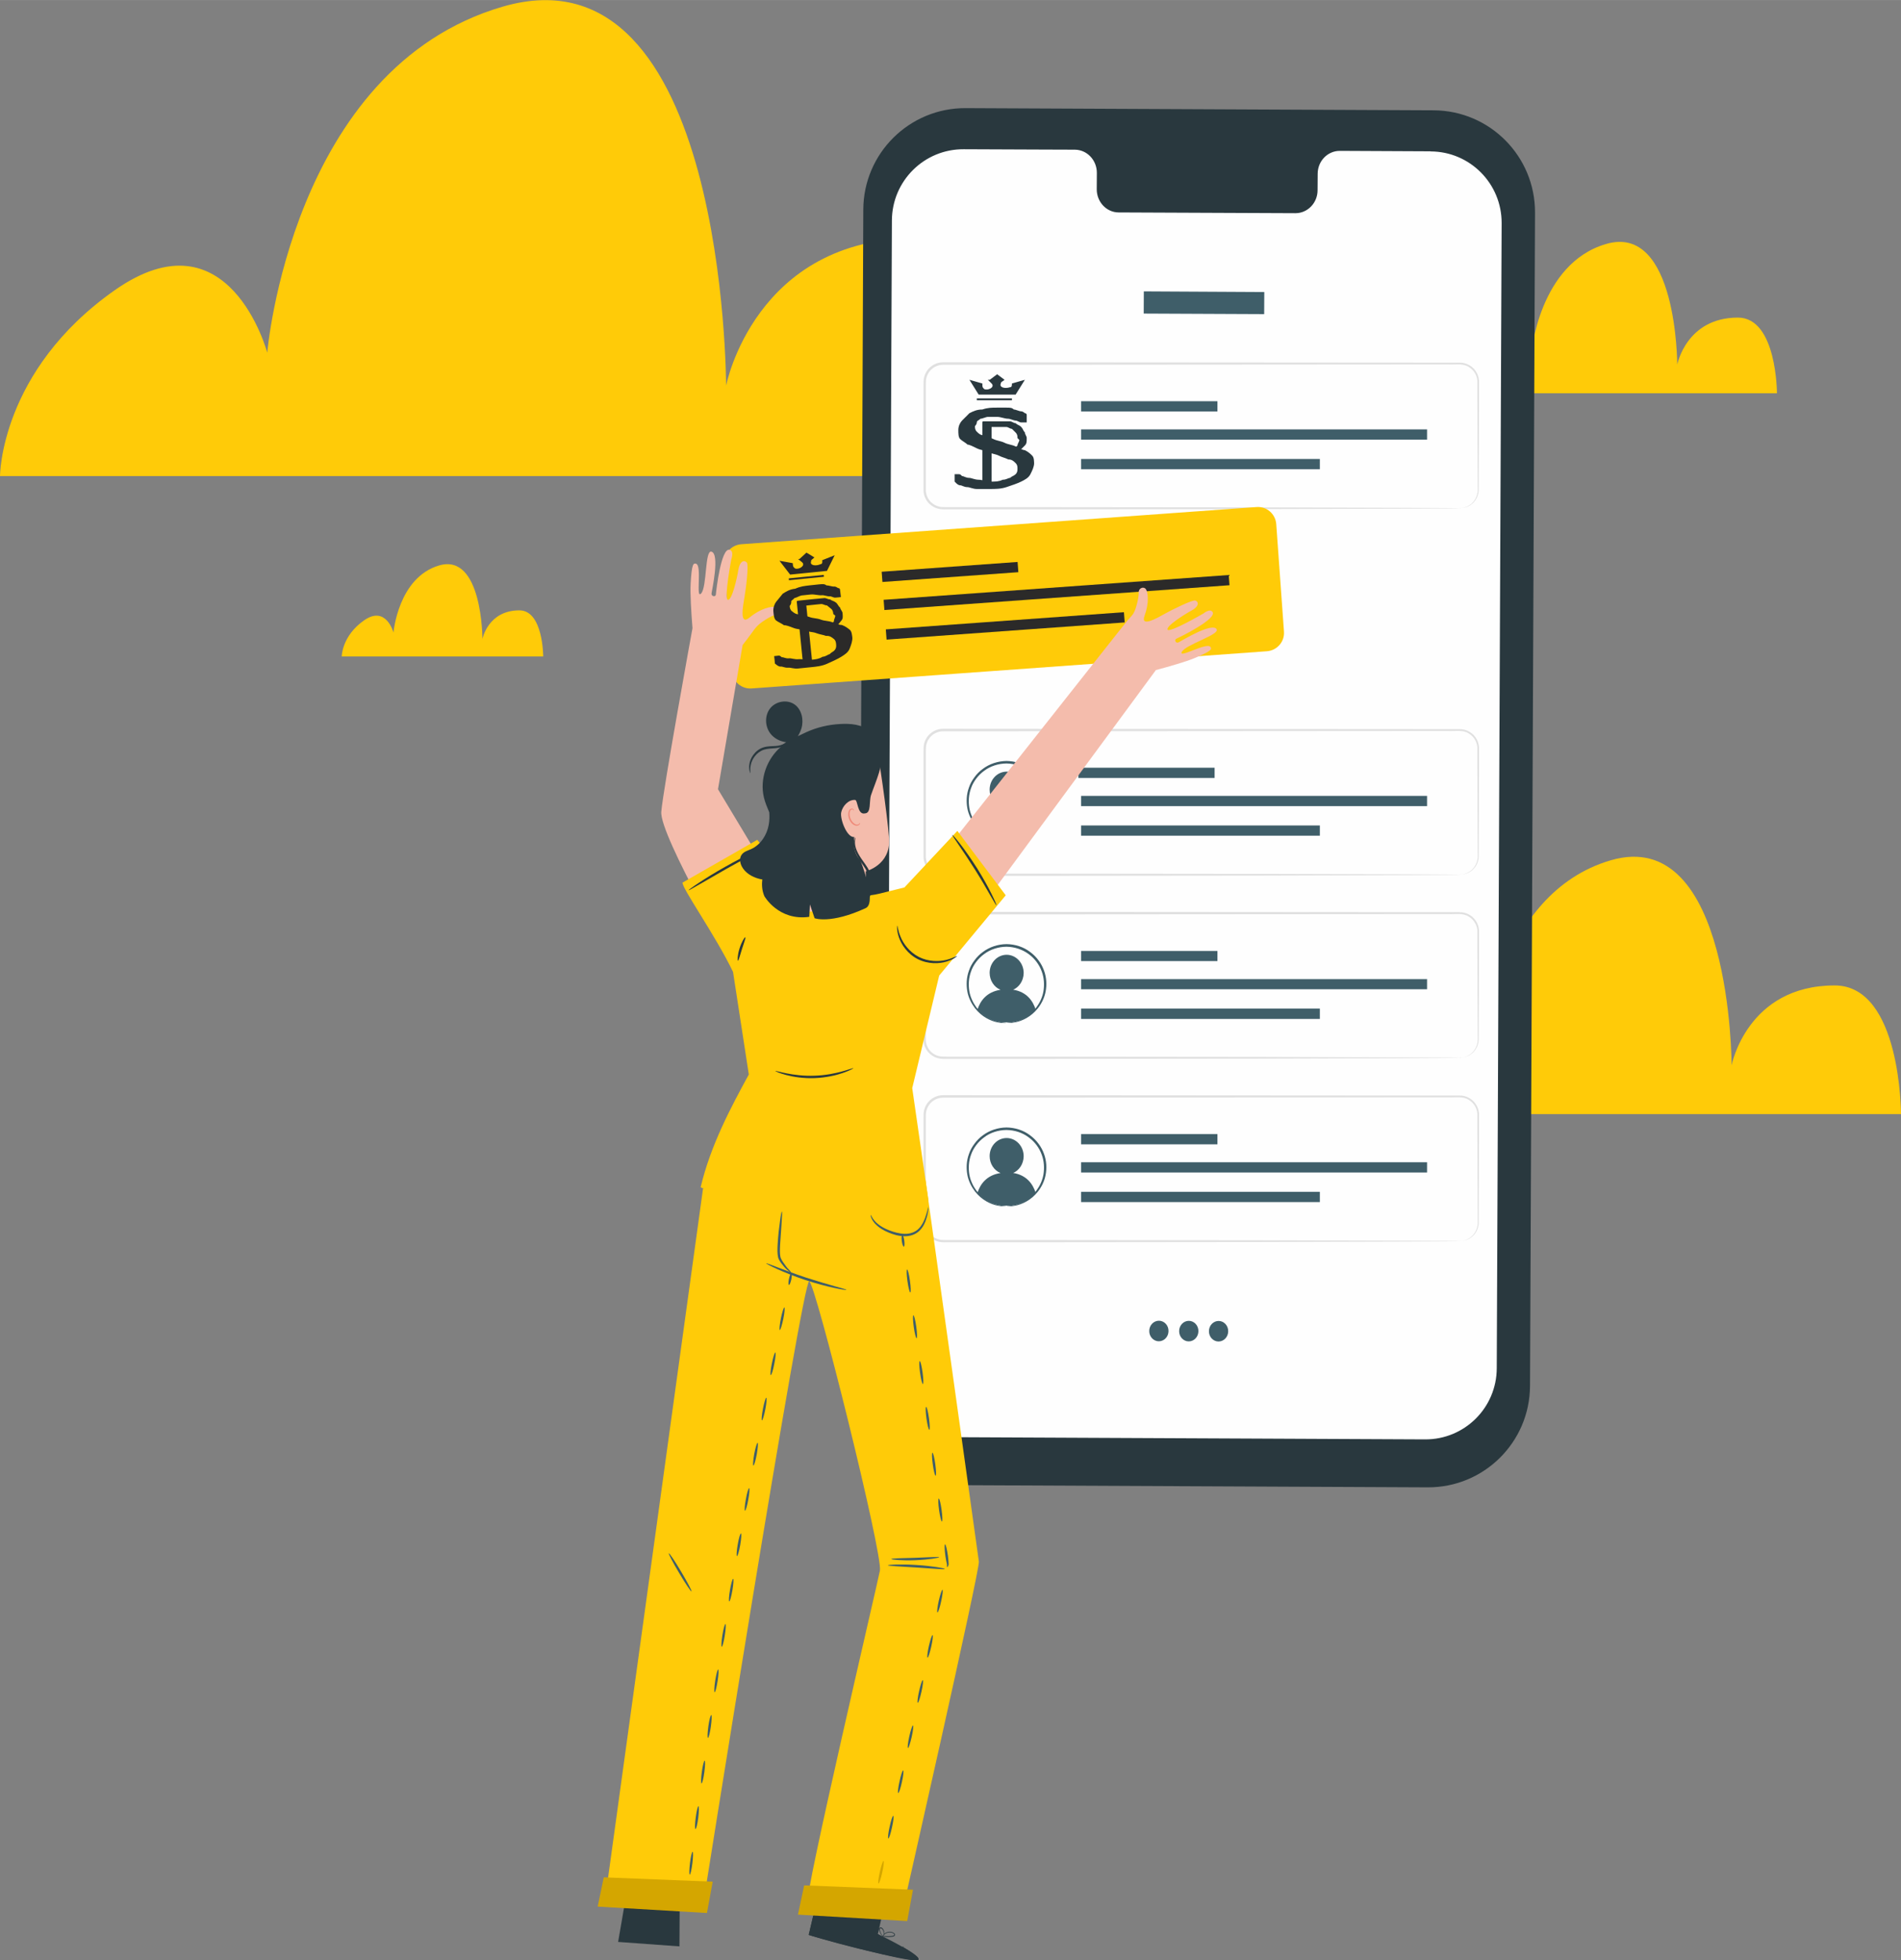 <?xml version="1.0" encoding="UTF-8"?> <!-- Creator: CorelDRAW 2020 (64-Bit) --> <svg xmlns="http://www.w3.org/2000/svg" xmlns:xlink="http://www.w3.org/1999/xlink" xmlns:xodm="http://www.corel.com/coreldraw/odm/2003" xml:space="preserve" width="143.162mm" height="147.589mm" style="shape-rendering:geometricPrecision; text-rendering:geometricPrecision; image-rendering:optimizeQuality; fill-rule:evenodd; clip-rule:evenodd" viewBox="0 0 17484 18024"><rect x="0" y="0" width="17484" height="18024" fill="#808080" stroke="none"/> <defs> <style type="text/css"> <![CDATA[ .fil9 {fill:#29383E} .fil10 {fill:#2B2A29} .fil1 {fill:#29383E;fill-rule:nonzero} .fil5 {fill:#2B2A29;fill-rule:nonzero} .fil3 {fill:#3F5E69;fill-rule:nonzero} .fil8 {fill:#D4A600;fill-rule:nonzero} .fil4 {fill:#E0E0E0;fill-rule:nonzero} .fil7 {fill:#EF8978;fill-rule:nonzero} .fil6 {fill:#F4BCAC;fill-rule:nonzero} .fil2 {fill:#FEFEFE;fill-rule:nonzero} .fil0 {fill:#FFCB08;fill-rule:nonzero} ]]> </style> </defs> <g id="Слой_x0020_1">  <path class="fil0" d="M12314 10244l5170 0c0,0 1,-1183 -610,-1183 -806,0 -948,734 -948,734 0,0 0,-2209 -1111,-1885 -1052,307 -1171,1721 -1171,1721 0,0 -189,-711 -759,-310 -570,401 -570,924 -570,924l0 0z"></path> <path class="fil0" d="M3143 6036l1853 0c0,0 0,-424 -219,-424 -289,0 -340,263 -340,263 0,0 0,-792 -398,-676 -377,110 -420,617 -420,617 0,0 -68,-255 -272,-111 -204,144 -204,331 -204,331l0 0z"></path> <path class="fil0" d="M0 4377l9560 0c0,0 1,-2188 -1129,-2188 -1490,0 -1753,1357 -1753,1357 0,0 0,-4085 -2055,-3485 -1945,567 -2165,3182 -2165,3182 0,0 -350,-1315 -1404,-574 -1054,741 -1054,1709 -1054,1709z"></path> <path class="fil0" d="M13301 3616l3042 0c0,0 0,-696 -359,-696 -474,0 -558,432 -558,432 0,0 0,-1300 -654,-1109 -619,180 -689,1012 -689,1012 0,0 -111,-418 -447,-183 -335,236 -335,544 -335,544l0 0z"></path> <path class="fil1" d="M13130 13676l-4303 -20c-518,-2 -935,-424 -933,-941l46 -10788c2,-518 424,-936 942,-933l4303 20c518,2 935,424 933,941l-46 10788c-2,518 -424,936 -942,933l0 0z"></path> <path class="fil2" d="M13156 1391l-834 -4c-112,0 -203,94 -203,211l-1 151c0,117 -92,211 -203,211l-1626 -7c-112,0 -202,-96 -202,-213l1 -151c0,-117 -90,-212 -202,-213l-293 -1 -730 -3c-363,-2 -658,291 -660,654l-45 10530c-1,363 291,658 654,659l4295 20c363,2 658,-291 659,-654l45 -10530c1,-363 -291,-658 -654,-659l0 0z"></path> <polygon class="fil3" points="11627,2888 10519,2883 10520,2679 11628,2685 "></polygon> <path class="fil4" d="M13425 4673c0,-1 11,0 32,-4 21,-4 52,-15 82,-43 30,-28 56,-77 52,-138 0,-61 -1,-132 -1,-211 0,-159 -1,-353 -2,-579 0,-56 0,-115 0,-175 4,-59 -27,-119 -81,-150 -53,-34 -122,-19 -189,-22 -67,0 -137,0 -208,0 -1136,1 -2704,2 -4436,3 -51,0 -100,25 -129,67 -15,20 -24,45 -28,69 -3,24 -1,52 -2,79 0,107 0,213 0,319 0,211 0,418 0,623 2,48 27,94 66,121 19,14 41,23 65,28 23,4 48,2 73,3 100,0 200,0 298,0 196,0 389,0 576,0 751,1 1427,2 1994,2 567,1 1026,3 1345,4 158,1 281,2 365,2 41,0 73,1 95,1 22,0 32,1 32,1 0,0 -11,1 -32,1 -22,0 -54,1 -95,1 -84,0 -207,1 -365,2 -318,1 -777,2 -1345,4 -568,1 -1244,1 -1994,2 -188,0 -380,0 -576,0 -98,0 -198,0 -298,0 -25,0 -50,2 -77,-3 -26,-5 -52,-15 -74,-31 -44,-31 -73,-83 -74,-138 0,-204 0,-412 0,-624 0,-105 0,-212 0,-319 1,-27 -1,-53 2,-82 4,-28 15,-56 31,-79 33,-47 90,-77 148,-76 1732,1 3300,2 4436,3 71,0 140,0 208,0 34,0 67,0 100,0 34,-1 68,7 97,25 58,33 91,100 87,162 0,60 0,119 0,175 -1,225 -1,420 -2,579 0,79 -1,150 -1,211 4,62 -24,114 -55,141 -31,29 -64,39 -85,42 -21,4 -32,2 -32,2l-1 -2z"></path> <polygon class="fil3" points="9943,3783 11197,3783 11197,3689 9943,3689 "></polygon> <polygon class="fil3" points="9943,4314 12139,4314 12139,4220 9943,4220 "></polygon> <polygon class="fil3" points="9943,4042 13125,4042 13125,3948 9943,3948 "></polygon> <path class="fil3" d="M9315 7418c58,-24 99,-84 100,-155 0,-92 -69,-167 -156,-168 -87,0 -157,74 -157,166 0,71 41,132 100,156 -132,20 -188,107 -212,182 55,62 131,105 217,117l97 0c88,-12 165,-55 221,-118 -24,-75 -79,-162 -208,-182l0 0z"></path> <path class="fil3" d="M9256 7721c0,-3 32,-1 86,-15 53,-14 131,-50 191,-130 29,-40 54,-89 64,-147 9,-57 7,-121 -16,-182 -11,-31 -27,-60 -47,-87 -20,-27 -45,-52 -74,-73 -57,-42 -129,-66 -204,-67 -75,1 -148,25 -204,67 -29,21 -53,45 -74,73 -20,27 -37,57 -47,87 -23,61 -25,125 -16,182 10,57 35,107 64,147 60,80 138,116 191,130 54,14 86,13 86,15 0,1 -8,1 -23,1 -15,0 -37,-2 -65,-8 -55,-12 -137,-47 -201,-129 -31,-41 -59,-93 -70,-153 -11,-60 -9,-127 15,-192 11,-33 28,-64 50,-93 21,-29 47,-56 78,-78 60,-45 137,-71 217,-72 80,1 157,26 217,72 30,22 57,49 78,78 22,29 38,60 50,93 24,65 26,133 15,192 -11,60 -38,112 -70,153 -64,82 -146,117 -201,129 -28,6 -50,8 -65,8 -15,0 -23,0 -23,-1l1 0z"></path> <path class="fil4" d="M13425 8043c0,-1 11,0 32,-4 21,-4 52,-15 82,-43 30,-28 56,-77 52,-138 0,-61 -1,-132 -1,-211 0,-159 -1,-353 -2,-579 0,-56 0,-115 0,-175 4,-59 -27,-119 -81,-150 -53,-34 -122,-19 -189,-22 -67,0 -137,0 -208,0 -1136,1 -2704,2 -4436,3 -51,0 -100,25 -129,67 -15,20 -24,45 -28,69 -3,24 -1,52 -2,79 0,107 0,213 0,319 0,211 0,418 0,623 2,48 27,94 66,121 19,14 41,23 65,28 23,4 48,2 73,3 100,0 200,0 298,0 196,0 389,0 576,0 751,1 1427,2 1994,2 567,1 1026,3 1345,4 158,1 281,2 365,2 41,0 73,1 95,1 22,0 32,1 32,1 0,0 -11,1 -32,1 -22,0 -54,1 -95,1 -84,0 -207,1 -365,2 -318,1 -777,2 -1345,4 -568,1 -1244,1 -1994,2 -188,0 -380,0 -576,0 -98,0 -198,0 -298,0 -25,0 -50,2 -77,-3 -26,-5 -52,-15 -74,-31 -44,-31 -73,-83 -74,-138 0,-204 0,-412 0,-624 0,-105 0,-212 0,-319 1,-27 -1,-52 2,-82 4,-28 15,-56 31,-79 33,-47 90,-77 148,-76 1732,1 3300,2 4436,3 71,0 140,0 208,0 34,0 67,0 100,0 34,-1 68,7 97,25 58,33 91,100 87,162 0,60 0,119 0,175 -1,225 -1,420 -2,579 0,79 -1,150 -1,211 4,62 -24,114 -55,141 -31,29 -64,39 -85,42 -21,4 -32,2 -32,2l-1 -1z"></path> <polygon class="fil3" points="9918,7153 11171,7153 11171,7059 9918,7059 "></polygon> <polygon class="fil3" points="9943,7684 12139,7684 12139,7590 9943,7590 "></polygon> <polygon class="fil3" points="9943,7412 13125,7412 13125,7318 9943,7318 "></polygon> <path class="fil3" d="M9315 9102c58,-24 99,-84 100,-155 0,-92 -69,-167 -156,-168 -87,0 -157,74 -157,166 0,71 41,132 100,156 -132,20 -188,107 -212,182 55,62 131,105 217,117l97 0c88,-12 165,-55 221,-118 -24,-75 -79,-162 -208,-182l0 0z"></path> <path class="fil3" d="M9256 9406c0,-3 32,-1 86,-15 53,-14 131,-50 191,-130 29,-40 54,-89 64,-147 9,-57 7,-121 -16,-182 -11,-31 -27,-60 -47,-87 -20,-27 -45,-52 -74,-73 -57,-42 -129,-66 -204,-67 -75,1 -148,25 -204,67 -29,21 -53,45 -74,73 -20,27 -37,57 -47,87 -23,61 -25,125 -16,182 10,57 35,107 64,147 60,80 138,116 191,130 54,14 86,13 86,15 0,1 -8,1 -23,1 -15,0 -37,-2 -65,-8 -55,-12 -137,-47 -201,-129 -31,-41 -59,-93 -70,-153 -11,-60 -9,-128 15,-193 11,-33 28,-64 50,-93 21,-29 47,-56 78,-78 60,-45 137,-71 217,-72 80,1 157,26 217,72 30,22 57,49 78,78 22,29 38,60 50,93 24,65 26,133 15,192 -11,60 -38,112 -70,153 -64,82 -146,117 -201,129 -28,6 -50,8 -65,8 -15,0 -23,0 -23,-1l1 0z"></path> <path class="fil4" d="M13425 9727c0,-1 11,0 32,-4 21,-4 52,-15 82,-43 30,-28 56,-77 52,-138 0,-61 -1,-132 -1,-211 0,-159 -1,-353 -2,-579 0,-56 0,-115 0,-175 4,-59 -27,-119 -81,-150 -53,-34 -122,-19 -189,-22 -67,0 -137,0 -208,0 -1136,1 -2704,2 -4436,3 -51,0 -100,25 -129,67 -15,20 -24,45 -28,69 -3,24 -1,52 -2,79 0,107 0,213 0,319 0,211 0,418 0,623 2,48 27,94 66,121 19,14 41,23 65,27 23,4 48,2 73,3 100,0 200,0 298,0 196,0 389,0 576,0 751,1 1427,2 1994,2 567,1 1026,3 1345,4 158,1 281,2 365,2 41,0 73,1 95,1 22,0 32,1 32,1 0,0 -11,1 -32,1 -22,0 -54,1 -95,1 -84,0 -207,1 -365,2 -318,1 -777,2 -1345,4 -568,1 -1244,1 -1994,2 -188,0 -380,0 -576,0 -98,0 -198,0 -298,0 -25,0 -50,2 -77,-3 -26,-4 -52,-15 -74,-31 -44,-31 -73,-83 -74,-138 0,-204 0,-412 0,-624 0,-105 0,-212 0,-319 1,-27 -1,-52 2,-82 4,-28 15,-56 31,-79 33,-47 90,-77 148,-76 1732,1 3300,2 4436,3 71,0 140,0 208,0 34,0 67,0 100,0 34,-1 68,7 97,25 58,33 91,100 87,162 0,60 0,119 0,175 -1,225 -1,420 -2,579 0,79 -1,150 -1,211 4,62 -24,114 -55,141 -31,29 -64,39 -85,42 -21,4 -32,2 -32,2l-1 -1z"></path> <polygon class="fil3" points="9943,8837 11197,8837 11197,8744 9943,8744 "></polygon> <polygon class="fil3" points="9943,9369 12139,9369 12139,9274 9943,9274 "></polygon> <polygon class="fil3" points="9943,9096 13125,9096 13125,9003 9943,9003 "></polygon> <path class="fil3" d="M9315 10787c58,-24 99,-84 100,-155 0,-92 -69,-167 -156,-168 -87,0 -157,74 -157,166 0,71 41,132 100,156 -132,20 -188,107 -212,182 55,62 131,105 217,117l97 0c88,-12 165,-55 221,-118 -24,-75 -79,-162 -208,-182l0 0z"></path> <path class="fil3" d="M9256 11091c0,-3 32,-1 86,-15 53,-14 131,-50 191,-130 29,-40 54,-89 64,-147 9,-57 7,-121 -16,-182 -11,-31 -27,-60 -47,-87 -20,-27 -45,-52 -74,-73 -57,-43 -129,-66 -204,-67 -75,1 -148,24 -204,67 -29,21 -53,45 -74,73 -20,27 -37,57 -47,87 -23,61 -25,125 -16,182 10,57 35,107 64,147 60,80 138,116 191,130 54,14 86,13 86,15 0,1 -8,1 -23,1 -15,0 -37,-2 -65,-8 -55,-12 -137,-47 -201,-129 -31,-41 -59,-93 -70,-153 -11,-60 -9,-127 15,-192 11,-33 28,-64 50,-93 21,-29 47,-56 78,-78 60,-45 137,-71 217,-72 80,1 157,26 217,72 30,22 57,49 78,78 22,29 38,60 50,93 24,65 26,133 15,192 -11,60 -38,112 -70,153 -64,82 -146,117 -201,129 -28,6 -50,8 -65,8 -15,0 -23,0 -23,-1l1 0z"></path> <path class="fil4" d="M13425 11412c0,-1 11,0 32,-4 21,-4 52,-15 82,-43 30,-28 56,-77 52,-138 0,-61 -1,-132 -1,-211 0,-159 -1,-353 -2,-579 0,-56 0,-115 0,-175 4,-59 -27,-119 -81,-150 -53,-34 -122,-19 -189,-22 -67,0 -137,0 -208,0 -1136,1 -2704,2 -4436,3 -51,0 -100,25 -129,67 -15,20 -24,45 -28,69 -3,24 -1,52 -2,79 0,107 0,213 0,319 0,211 0,418 0,623 2,48 27,94 66,121 19,14 41,23 65,28 23,4 48,2 73,3 100,0 200,0 298,0 196,0 389,0 576,0 751,1 1427,2 1994,2 567,1 1026,3 1345,4 158,1 281,2 365,2 41,0 73,1 95,1 22,0 32,1 32,1 0,0 -11,1 -32,1 -22,0 -54,1 -95,1 -84,0 -207,1 -365,2 -318,1 -777,2 -1345,4 -568,1 -1244,1 -1994,2 -188,0 -380,0 -576,0 -98,0 -198,0 -298,0 -25,0 -50,2 -77,-3 -26,-5 -52,-15 -74,-31 -44,-31 -73,-83 -74,-138 0,-204 0,-412 0,-624 0,-105 0,-212 0,-319 1,-27 -1,-53 2,-82 4,-28 15,-56 31,-79 33,-47 90,-77 148,-76 1732,1 3300,2 4436,3 71,0 140,0 208,0 34,0 67,0 100,0 34,-1 68,7 97,25 58,33 91,100 87,162 0,60 0,119 0,175 -1,225 -1,420 -2,579 0,79 -1,150 -1,211 4,62 -24,114 -55,141 -31,29 -64,38 -85,42 -21,4 -32,2 -32,2l-1 -1z"></path> <polygon class="fil3" points="9943,10522 11197,10522 11197,10428 9943,10428 "></polygon> <polygon class="fil3" points="9943,11053 12139,11053 12139,10959 9943,10959 "></polygon> <polygon class="fil3" points="9943,10781 13125,10781 13125,10687 9943,10687 "></polygon> <path class="fil3" d="M10747 12239c0,52 -40,94 -89,94 -49,0 -89,-43 -88,-95 0,-52 40,-94 89,-94 49,0 89,43 88,95z"></path> <path class="fil3" d="M11022 12240c0,52 -40,94 -89,94 -49,0 -89,-43 -88,-95 0,-52 40,-94 89,-94 49,0 89,43 88,95z"></path> <path class="fil3" d="M11296 12241c0,52 -40,94 -89,94 -49,0 -89,-43 -88,-95 0,-52 40,-94 89,-94 49,0 89,43 88,95z"></path> <path class="fil0" d="M11652 5988l-4739 342c-93,7 -174,-63 -181,-157l-71 -988c-7,-93 63,-174 157,-181l4739 -342c93,-7 174,63 181,157l71 988c7,93 -63,174 -157,181l0 0z"></path> <polygon class="fil5" points="9366,5261 8116,5351 8109,5257 9359,5167 "></polygon> <polygon class="fil5" points="10344,5723 8154,5881 8147,5787 10337,5629 "></polygon> <polygon class="fil5" points="11308,5381 8134,5609 8127,5515 11301,5287 "></polygon> <polygon class="fil1" points="5748,17491 5685,17856 6249,17897 6251,17538 "></polygon> <path class="fil1" d="M6002 17496c5,0 0,75 -10,167 -10,92 -22,166 -27,165 -5,0 0,-75 10,-167 10,-92 22,-166 27,-165z"></path> <path class="fil1" d="M6249 17858c0,2 -31,-1 -82,-6 -56,-6 -123,-14 -196,-22 -76,-9 -146,-18 -195,-27 -50,-8 -80,-16 -80,-18 0,-2 31,1 82,6 56,6 123,14 196,22 76,9 146,18 195,27 50,8 80,16 80,18l0 0z"></path> <path class="fil1" d="M8074 17783l72 -320 -598 -138 -110 467 37 11c163,47 832,229 950,222 132,-9 -350,-241 -350,-241l0 0z"></path> <path class="fil1" d="M7656 17837c3,-52 -14,-105 -47,-145 -33,-40 -78,-68 -130,-76l-39 167 215 54 0 0z"></path> <path class="fil1" d="M8308 17905c0,0 166,93 137,117 -29,24 -712,-134 -1007,-231l4 -13 795 192c0,0 36,-71 71,-65l0 0z"></path> <path class="fil1" d="M7433 17776c0,0 3,1 10,4 9,3 18,5 29,9 29,8 65,18 108,30 91,25 217,57 357,89 140,33 268,59 360,78 43,8 80,15 110,21 11,2 21,4 30,5 7,1 10,1 11,1 0,0 -3,-1 -10,-3 -9,-2 -19,-4 -30,-7 -30,-6 -66,-14 -109,-23 -92,-19 -219,-47 -360,-80 -140,-33 -266,-64 -358,-87 -43,-11 -79,-20 -108,-28 -11,-3 -21,-5 -30,-7 -7,-2 -10,-2 -10,-2l0 -1z"></path> <path class="fil1" d="M8235 17979c2,1 10,-25 32,-47 22,-23 48,-31 47,-33 0,-2 -28,3 -52,28 -24,24 -29,52 -27,52l0 0z"></path> <path class="fil1" d="M8079 17849c1,1 12,-7 24,-19 12,-12 20,-22 19,-24 -1,-1 -12,7 -24,19 -12,12 -20,22 -19,24z"></path> <path class="fil1" d="M8037 17812c1,2 12,-2 24,-9 12,-7 22,-14 21,-16 -1,-2 -12,2 -24,9 -12,7 -22,14 -21,16z"></path> <path class="fil1" d="M8019 17748c0,2 13,7 30,11 17,4 31,6 32,4 0,-2 -13,-7 -30,-11 -17,-4 -32,-6 -32,-4l0 0z"></path> <path class="fil1" d="M8018 17706c-1,2 13,12 32,18 20,6 37,6 37,4 0,-2 -16,-5 -35,-11 -19,-6 -34,-13 -35,-11l0 0z"></path> <path class="fil1" d="M8111 17801c0,1 14,6 38,9 12,1 27,2 43,0 8,-1 16,-1 26,-4 4,-2 9,-4 12,-10 3,-5 1,-13 -2,-17 -32,-28 -74,-15 -92,0 -10,8 -15,17 -18,23 -3,6 -4,10 -3,10 1,1 6,-15 25,-29 9,-7 22,-13 38,-14 15,-1 34,3 45,14 5,6 1,13 -7,15 -7,3 -16,3 -24,4 -16,2 -30,2 -42,1 -24,-1 -39,-5 -39,-3l0 0z"></path> <path class="fil1" d="M8121 17805c0,0 8,-8 11,-26 1,-9 0,-20 -4,-30 -5,-10 -11,-24 -27,-27 -9,-1 -16,8 -16,15 -1,7 1,13 3,19 3,11 8,20 13,28 9,15 18,21 18,21 1,-1 -6,-9 -14,-23 -4,-7 -8,-16 -11,-27 -3,-9 -4,-25 7,-24 10,1 17,13 22,22 4,10 5,19 5,28 -1,16 -7,25 -5,26l0 0z"></path> <path class="fil1" d="M7483 17615c0,1 18,2 44,12 26,9 61,29 87,62 26,33 37,72 40,99 3,28 0,45 1,45 0,0 2,-4 3,-12 1,-8 2,-20 1,-34 -2,-28 -12,-68 -40,-103 -28,-35 -64,-54 -91,-62 -14,-4 -25,-6 -33,-7 -8,-1 -12,0 -12,0l0 0z"></path> <path class="fil3" d="M7603 17380c-2,0 -17,54 -34,122 -17,68 -29,123 -27,123 2,0 17,-54 34,-122 17,-68 29,-123 27,-123z"></path> <path class="fil1" d="M7745 17796c-1,2 37,17 85,29 48,12 89,15 89,13 0,-2 -39,-9 -87,-21 -48,-12 -86,-24 -87,-22l0 0z"></path> <path class="fil1" d="M7628 17769c-2,1 1,9 3,19 2,10 2,18 4,19 2,0 5,-9 3,-20 -2,-11 -9,-19 -10,-17l0 0z"></path> <path class="fil1" d="M7596 17703c-2,1 1,8 5,16 5,8 10,13 12,12 2,-1 -1,-8 -5,-16 -5,-8 -10,-13 -12,-12l0 0z"></path> <path class="fil1" d="M7539 17664c0,2 8,4 16,9 8,5 13,11 15,10 2,-1 -1,-10 -11,-17 -10,-6 -20,-5 -20,-3l0 0z"></path> <path class="fil1" d="M7497 17641c-1,2 1,6 6,9 5,3 9,4 10,3 1,-2 -2,-6 -6,-9 -5,-3 -9,-4 -10,-2l0 0z"></path> <path class="fil6" d="M11190 5785c-45,-65 -325,109 -350,121 -24,13 -44,-22 -21,-33 33,-15 376,-182 333,-246 -24,-36 -84,14 -84,14 0,0 -310,180 -329,149 -20,-31 158,-143 221,-177 62,-33 72,-76 34,-91 -25,-10 -220,87 -282,122 -61,34 -228,132 -185,17 43,-115 33,-219 10,-246 -22,-26 -67,-5 -64,33 2,31 -10,83 -21,122 -9,32 -20,65 -42,90 -12,14 -23,26 -33,38l-1 -1 -32 41c-40,49 -61,76 -61,76l0 0 -1621 2051 87 852 1880 -2553 -1 -2c134,-36 276,-77 354,-109 169,-70 163,-85 151,-104 -31,-49 -301,112 -263,44 38,-68 353,-158 319,-208l0 0z"></path> <path class="fil6" d="M6604 7254l226 -1323c25,-32 63,-81 105,-140 20,-28 45,-52 74,-72 34,-24 82,-54 112,-62 38,-10 44,-62 10,-74 -33,-13 -139,13 -237,95 -98,82 -59,-115 -47,-187 13,-72 41,-296 22,-318 -28,-31 -67,-7 -78,65 -11,73 -59,286 -97,277 -37,-8 32,-373 32,-373 0,0 28,-76 -16,-87 -78,-20 -123,373 -126,411 -2,26 -44,18 -40,-10 4,-29 78,-363 -1,-384 -61,-16 -40,323 -94,384 -54,61 11,-259 -48,-273 -22,-5 -39,-6 -49,184 -5,92 5,258 17,409 -9,49 -269,1475 -287,1688 -18,216 716,1472 716,1472l505 -516 -700 -1164 0 0z"></path> <path class="fil0" d="M6278 8113c-17,39 302,486 464,824l145 943c-164,300 -352,651 -443,1037 648,303 1386,266 2096,127l-150 -1039 248 -1035 612 -738 -445 -592 -487 520 -230 57c-209,52 -596,18 -793,-70l0 0 -330 -425 -685 392 -1 0z"></path> <path class="fil1" d="M7850 9821c1,2 -35,23 -99,45 -63,22 -155,43 -258,47 -103,4 -196,-11 -260,-28 -65,-17 -103,-35 -102,-37 2,-7 159,51 361,43 202,-6 355,-76 357,-69l0 0z"></path> <path class="fil1" d="M8801 8792c1,1 -7,8 -23,18 -16,10 -41,22 -74,32 -65,20 -167,25 -263,-23 -96,-49 -151,-135 -173,-199 -11,-32 -16,-60 -17,-79 -1,-19 0,-29 1,-30 4,0 5,42 31,103 24,60 79,139 168,185 89,45 185,43 248,28 64,-15 99,-39 101,-36z"></path> <path class="fil1" d="M9165 8325c-3,1 -24,-36 -59,-96 -34,-60 -82,-143 -138,-232 -56,-89 -110,-169 -149,-226 -39,-57 -63,-93 -61,-95 2,-2 31,30 74,85 43,55 98,134 155,223 56,90 103,175 133,237 31,62 47,102 45,104l0 0z"></path> <path class="fil1" d="M7029 7792c1,3 -38,25 -101,60 -70,39 -154,85 -247,137 -92,53 -176,101 -245,141 -62,36 -102,58 -103,56 -2,-2 34,-29 95,-69 60,-40 146,-93 242,-147 96,-54 185,-100 251,-131 65,-31 107,-48 108,-46l0 0z"></path> <path class="fil1" d="M6855 8619c6,3 -13,50 -31,108 -19,59 -30,107 -37,106 -6,-1 -4,-53 15,-113 19,-61 47,-104 52,-102l0 0z"></path> <path class="fil6" d="M7974 8217c-8,-96 -12,-205 -12,-205 0,0 232,-57 215,-302 -18,-246 -105,-805 -105,-805l-458 -163 -424 434 231 1208 438 -29c69,-5 121,-67 115,-139l0 0z"></path> <path class="fil7" d="M7910 7566c1,0 1,4 -2,11 -4,6 -12,14 -26,15 -28,2 -58,-25 -72,-60 -7,-18 -10,-37 -8,-54 1,-16 8,-34 21,-40 6,-3 13,-4 18,-2 5,2 9,5 11,8 4,7 2,12 2,11 -1,0 -1,-4 -5,-8 -4,-4 -13,-7 -21,-2 -8,5 -13,18 -14,33 -1,15 2,32 8,48 13,32 39,56 60,56 10,0 18,-5 22,-9 4,-4 5,-8 6,-8l0 0z"></path> <path class="fil1" d="M8009 6717l9 13c-93,-73 -198,-78 -291,-73 -108,6 -212,30 -311,75 -26,12 -52,24 -78,37 14,-22 25,-46 33,-72 23,-78 3,-172 -62,-219 -68,-49 -172,-31 -224,33 -53,65 -51,165 -1,232 36,48 94,77 154,82 -17,11 -34,23 -50,37 -135,112 -203,301 -162,471 11,46 30,91 49,136 3,39 2,77 -5,116 -17,93 -74,182 -161,222 -31,14 -67,23 -87,51 -23,30 -17,74 0,108 31,59 93,97 158,114 10,3 21,5 31,6 -5,43 -5,98 19,154 0,0 130,230 413,190l6 -114 43 127c0,0 147,56 470,-93 108,-50 -50,-442 -50,-442 -81,-80 -55,-212 -55,-212 -68,9 -134,-169 -120,-228 14,-59 66,-116 127,-113 27,1 20,140 91,124 60,-2 37,-112 56,-168 41,-122 124,-292 94,-417 95,-111 1,-246 -95,-175l0 0z"></path> <path class="fil1" d="M6903 7111c-1,1 -19,-30 -11,-84 4,-27 15,-58 37,-87 21,-29 53,-56 93,-68 40,-13 79,-10 112,-13 33,-2 61,-10 81,-24 43,-27 40,-65 43,-64 1,0 4,8 2,23 -2,15 -14,36 -36,53 -21,17 -54,29 -89,32 -35,4 -72,3 -108,14 -71,23 -111,89 -121,137 -12,49 0,80 -5,81l0 -1z"></path> <path class="fil1" d="M7932 8335c-3,-3 27,-30 50,-87 23,-55 36,-146 -6,-230 -21,-42 -49,-77 -72,-113 -23,-35 -40,-71 -47,-102 -16,-65 9,-104 10,-102 4,1 -14,39 5,98 9,29 26,61 49,95 23,34 52,70 75,114 23,45 30,94 28,136 -2,43 -14,81 -28,110 -14,29 -30,50 -43,63 -13,13 -21,18 -22,17l0 0z"></path> <path class="fil0" d="M6466 10928l-910 6604 903 28c0,0 923,-5813 984,-5779 61,34 677,2508 650,2660 -15,87 -712,3053 -662,3042 50,-12 873,72 873,72 0,0 709,-3121 699,-3196 -25,-184 -491,-3510 -491,-3510l-2045 80 0 0z"></path> <path class="fil3" d="M7784 11860c0,3 -44,-3 -113,-18 -69,-15 -163,-39 -266,-73 -102,-34 -193,-71 -257,-100 -64,-29 -102,-50 -101,-53 1,-3 42,13 107,38 65,25 156,59 258,93 102,33 195,60 262,79 68,19 110,30 109,33l0 0z"></path> <path class="fil3" d="M8036 17527c6,1 6,26 0,55 -6,29 -16,52 -22,50 -6,-1 -6,-26 0,-55 6,-29 16,-52 22,-50l0 0z"></path> <path class="fil8" d="M8126 17111c6,1 1,49 -12,106 -12,57 -28,103 -34,102 -6,-1 -1,-49 12,-106 13,-57 28,-103 34,-102z"></path> <path class="fil3" d="M8216 16696c6,1 1,49 -12,106 -12,57 -27,103 -34,102 -6,-1 -1,-49 12,-106 12,-57 27,-103 34,-101l0 0z"></path> <path class="fil3" d="M8307 16280c6,1 1,49 -12,106 -12,57 -28,103 -34,101 -6,-1 -1,-49 12,-106 12,-57 27,-103 34,-102l0 0z"></path> <path class="fil3" d="M8397 15865c6,1 1,49 -12,106 -13,57 -28,103 -34,102 -6,-1 -1,-49 12,-106 12,-57 28,-103 34,-101l0 0z"></path> <path class="fil3" d="M8487 15449c6,1 1,49 -12,106 -13,57 -27,103 -34,102 -6,-1 -1,-49 12,-106 13,-57 27,-103 34,-102z"></path> <path class="fil3" d="M8577 15034c6,1 1,49 -12,106 -13,57 -27,103 -34,102 -6,-1 -1,-49 12,-106 13,-57 28,-103 34,-101l0 0z"></path> <path class="fil3" d="M8668 14618c6,1 1,49 -12,106 -12,57 -27,103 -34,102 -6,-1 -1,-49 12,-106 13,-57 28,-103 34,-102z"></path> <path class="fil3" d="M8692 14200c6,-1 18,46 26,104 4,32 7,61 7,80l0 2 0 0c-5,15 -10,24 -13,24 -3,-1 -3,-11 -2,-27l0 3c-5,-19 -10,-47 -15,-79 -8,-58 -10,-106 -3,-107l0 0z"></path> <path class="fil3" d="M8634 13779c6,-1 18,45 26,104 8,58 10,106 3,107 -6,1 -18,-46 -26,-104 -8,-58 -10,-106 -3,-107z"></path> <path class="fil3" d="M8576 13358c6,-1 18,46 26,104 8,58 10,106 3,107 -6,1 -18,-45 -26,-104 -8,-58 -10,-106 -3,-107z"></path> <path class="fil3" d="M8518 12936c6,-1 18,45 26,104 8,58 10,106 3,107 -6,1 -18,-46 -26,-104 -8,-58 -10,-106 -3,-107z"></path> <path class="fil3" d="M8459 12515c6,-1 18,45 26,104 8,58 10,106 3,107 -6,1 -18,-45 -26,-104 -8,-58 -10,-106 -3,-107z"></path> <path class="fil3" d="M8401 12094c6,-1 18,46 26,104 8,58 10,106 3,107 -6,1 -18,-46 -26,-104 -8,-58 -10,-106 -3,-107z"></path> <path class="fil3" d="M8343 11673c6,-1 18,45 26,104 8,58 10,106 3,107 -6,1 -18,-46 -26,-104 -8,-58 -10,-106 -3,-107z"></path> <path class="fil3" d="M8299 11356c6,-1 14,22 18,52 4,30 2,54 -4,55 -6,1 -15,-22 -19,-52 -4,-30 -2,-54 4,-55z"></path> <polygon class="fil8" points="7339,17605 8344,17664 8397,17376 7396,17336 "></polygon> <polygon class="fil8" points="5497,17531 6502,17590 6555,17302 5553,17262 "></polygon> <path class="fil3" d="M7256 11815c-6,-1 -6,-26 0,-55 6,-29 16,-52 22,-51 6,1 6,26 0,55 -6,29 -16,52 -22,51z"></path> <path class="fil3" d="M7172 12229c-6,-1 -1,-49 10,-106 12,-57 26,-103 32,-101 6,1 2,49 -10,106 -12,57 -26,103 -32,101z"></path> <path class="fil3" d="M7089 12644c-6,-1 -2,-49 10,-106 11,-57 26,-103 32,-102 6,1 2,49 -10,106 -11,57 -25,103 -32,102z"></path> <path class="fil3" d="M7008 13060c-6,-1 -2,-49 9,-106 11,-57 25,-103 31,-102 6,1 2,49 -9,106 -11,57 -25,103 -31,102l0 0z"></path> <path class="fil3" d="M6929 13475c-6,-1 -2,-49 8,-106 11,-57 24,-103 31,-102 6,1 2,49 -8,106 -11,57 -24,103 -30,102l0 0z"></path> <path class="fil3" d="M6852 13891c-6,-1 -3,-49 8,-106 10,-58 24,-103 30,-102 6,1 3,49 -8,106 -10,57 -24,103 -30,102z"></path> <path class="fil3" d="M6778 14308c-6,-1 -3,-49 7,-106 10,-58 23,-103 30,-102 6,1 3,49 -7,106 -10,58 -23,103 -30,102z"></path> <path class="fil3" d="M6707 14725c-6,-1 -3,-49 7,-106 10,-58 23,-104 29,-102 6,1 3,49 -7,106 -10,58 -23,104 -29,102z"></path> <path class="fil3" d="M6638 15142c-6,-1 -3,-49 6,-106 9,-58 22,-104 28,-103 6,1 3,49 -6,106 -9,58 -22,104 -28,103z"></path> <path class="fil3" d="M6573 15560c-6,-1 -4,-49 5,-106 9,-58 21,-104 27,-103 6,1 4,49 -5,106 -9,58 -21,104 -27,103z"></path> <path class="fil3" d="M6511 15979c-6,-1 -4,-48 4,-106 8,-58 20,-104 27,-103 6,1 4,48 -4,106 -8,58 -20,104 -26,103l0 0z"></path> <path class="fil3" d="M6452 16398c-6,-1 -5,-48 3,-106 8,-58 20,-104 26,-103 6,1 5,48 -3,106 -8,58 -19,104 -26,103z"></path> <path class="fil3" d="M6396 16817c-6,-1 -5,-48 3,-106 7,-58 19,-104 25,-103 6,1 5,48 -2,106 -7,58 -19,104 -25,104l0 0z"></path> <path class="fil3" d="M6344 17237c-6,-1 -5,-48 2,-106 7,-58 18,-104 24,-104 6,1 5,48 -2,106 -7,58 -18,104 -24,104l0 0z"></path> <path class="fil8" d="M6307 17554c-6,-1 -8,-25 -5,-55 3,-30 11,-53 17,-52 6,1 8,25 5,55 -3,30 -11,53 -17,52l0 0z"></path> <path class="fil3" d="M8689 14427c-1,6 -118,-5 -262,-14 -144,-9 -261,-14 -261,-20 0,-6 118,-12 263,-3 145,9 261,30 260,36l0 0z"></path> <path class="fil3" d="M8639 14318c1,6 -97,23 -220,28 -122,5 -222,-5 -221,-11 0,-7 99,-7 220,-11 121,-4 220,-12 221,-5l0 0z"></path> <path class="fil3" d="M6360 14633c-5,3 -57,-73 -114,-170 -58,-97 -100,-178 -95,-181 5,-3 57,73 114,170 58,97 100,178 95,181z"></path> <path class="fil3" d="M8539 11096c1,0 1,11 -1,30 -3,19 -7,47 -18,80 -10,33 -27,74 -61,108 -33,35 -88,55 -142,53 -55,-1 -104,-17 -147,-35 -43,-18 -79,-40 -105,-64 -54,-48 -60,-97 -57,-96 4,-2 15,42 68,84 26,21 61,41 103,57 42,16 89,30 140,32 50,2 97,-15 128,-45 31,-30 48,-67 60,-98 23,-64 30,-106 34,-105l0 0z"></path> <path class="fil3" d="M7278 11709c-1,1 -7,-5 -18,-16 -10,-10 -30,-22 -48,-45 -17,-22 -41,-45 -55,-84 -9,-39 -7,-79 -5,-121 5,-85 14,-160 22,-215 7,-55 14,-88 17,-88 7,0 -5,137 -16,304 -2,41 -4,82 3,115 10,31 32,57 48,80 15,23 32,35 42,49 9,13 13,21 12,22l0 0z"></path> <g id="_2600868334400"> <path class="fil1" d="M9443 4028c0,34 0,51 -17,68 -17,17 -34,34 -51,51 -17,17 -51,34 -68,34 -34,0 -68,17 -102,0l-85 -17 0 306c0,34 -85,0 -85,0 0,0 0,-528 0,-579 0,-17 0,-17 17,-17 0,0 17,0 17,0l136 0c17,0 34,0 34,0 17,0 34,0 51,0 17,0 34,17 51,17 17,17 34,17 51,34 17,17 17,34 34,51 0,17 17,34 17,51l0 0zm-85 0c0,-17 0,-34 -17,-51 -17,-17 -17,-17 -34,-34 -17,0 -34,-17 -51,-17 -17,0 -34,0 -51,0l-85 0 0 221 85 0c34,0 51,0 68,0 17,0 34,-17 51,-17 17,-17 17,-17 34,-34 0,-17 17,-34 17,-51l-17 -17z"></path> <path class="fil1" d="M9511 4258c0,34 -17,68 -34,102 -17,34 -51,51 -85,68 -34,17 -85,34 -136,51 -51,17 -102,17 -153,17 -34,0 -85,0 -119,0 -34,0 -68,-17 -85,-17 -34,0 -51,-17 -68,-17 -17,0 -34,-17 -34,-17 0,0 -17,-17 -17,-17 0,0 0,-17 0,-34 0,-17 0,-17 0,-17 0,0 0,-17 0,-17 0,0 0,0 17,0 0,0 0,0 17,0 17,0 17,0 34,17 17,0 34,17 68,17 17,0 51,17 85,17 34,0 68,17 119,17 34,0 68,0 102,-17 34,0 51,-17 68,-17 17,-17 34,-17 51,-34 17,-17 17,-34 17,-51 0,-17 0,-34 -17,-51 -17,-17 -34,-34 -68,-34 -34,-17 -51,-17 -85,-34 -34,-17 -68,-17 -102,-34 -34,-17 -68,-17 -102,-34 -34,-17 -68,-34 -85,-34 -17,-17 -51,-34 -68,-51 -17,-17 -17,-51 -17,-85 0,-34 17,-68 34,-85 17,-17 51,-51 68,-68 34,-17 68,-34 119,-34 51,-17 85,-17 136,-17 34,0 51,0 85,0 34,0 51,0 68,17 17,0 51,17 68,17 17,0 34,17 34,17 0,0 17,0 17,17 0,0 0,0 0,0 0,0 0,0 0,17 0,0 0,17 0,17 0,0 0,17 0,17 0,0 0,17 0,17 0,0 0,0 0,0 0,0 0,0 -17,0 0,0 -17,0 -34,0 -17,0 -34,-17 -51,-17 -17,0 -51,-17 -68,-17 -34,0 -68,-17 -102,-17 -34,0 -68,0 -85,0 -17,0 -51,17 -68,17 -17,17 -34,17 -34,34 0,17 -17,34 -17,34 0,17 0,34 17,51 17,17 34,34 68,34 34,17 51,17 85,34 34,17 68,17 102,34 34,17 68,17 102,34 34,17 68,34 85,34 34,17 51,34 68,51 17,17 17,51 17,85l0 -17z"></path> <path class="fil9" d="M9086 3492c17,17 17,17 34,34 34,34 -34,68 -68,51 -17,-17 -17,-17 -17,-51l-119 -34 85 136 340 0 85 -136 -119 34c0,17 0,34 -17,34 -51,17 -102,0 -85,-34 0,-17 17,-17 34,-34l-68 -51 -68 51 -17 0z"></path> <polygon class="fil9" points="8984,3680 9307,3680 9307,3663 8984,3663 "></polygon> </g> <g id="_2600868334640"> <path class="fil5" d="M7749 5636c3,34 5,51 -10,69 -15,19 -30,37 -46,56 -15,19 -47,39 -64,41 -34,3 -66,24 -102,10l-86 -8 31 305c3,34 -85,9 -85,9 0,0 -53,-525 -58,-576 -2,-17 -2,-17 15,-19 0,0 17,-2 17,-2l135 -14c17,-2 34,-3 34,-3 17,-2 34,-3 51,-5 17,-2 36,14 53,12 19,15 36,14 54,29 19,15 20,32 39,47 2,17 20,32 22,49l0 0zm-85 9c-2,-17 -3,-34 -22,-49 -19,-15 -19,-15 -37,-30 -17,2 -36,-14 -53,-12 -17,2 -34,3 -51,5l-85 9 22 220 85 -9c34,-3 51,-5 68,-7 17,-2 32,-20 49,-22 15,-19 15,-19 30,-37 -2,-17 13,-36 12,-53l-19 -15z"></path> <path class="fil5" d="M7839 5858c3,34 -10,69 -24,105 -14,36 -46,56 -78,76 -32,20 -81,42 -130,64 -49,22 -100,27 -151,32 -34,3 -85,9 -119,12 -34,3 -69,-10 -86,-8 -34,3 -53,-12 -69,-10 -17,2 -36,-13 -36,-13 0,0 -19,-15 -19,-15 0,0 -2,-17 -3,-34 -2,-17 -2,-17 -2,-17 0,0 -2,-17 -2,-17 0,0 0,0 17,-2 0,0 0,0 17,-2 17,-2 17,-2 36,14 17,-2 36,14 69,10 17,-2 53,12 86,8 34,-3 69,10 120,5 34,-3 68,-7 100,-27 34,-3 49,-22 66,-24 15,-19 32,-20 47,-39 15,-19 13,-36 12,-53 -2,-17 -3,-34 -22,-49 -19,-15 -37,-30 -71,-27 -36,-13 -53,-12 -88,-25 -36,-14 -69,-10 -105,-24 -36,-14 -69,-10 -105,-24 -36,-14 -71,-27 -88,-25 -19,-15 -54,-29 -73,-44 -19,-15 -22,-49 -25,-83 -3,-34 10,-69 25,-88 15,-19 46,-56 61,-75 32,-20 64,-41 115,-46 49,-22 83,-25 134,-31 34,-3 51,-5 85,-9 34,-3 51,-5 69,10 17,-2 53,12 69,10 17,-2 36,14 36,14 0,0 17,-2 19,15 0,0 0,0 0,0 0,0 0,0 2,17 0,0 2,17 2,17 0,0 2,17 2,17 0,0 2,17 2,17 0,0 0,0 0,0 0,0 0,0 -17,2 0,0 -17,2 -34,3 -17,2 -36,-14 -53,-12 -17,2 -53,-12 -69,-10 -34,3 -69,-10 -103,-7 -34,3 -68,7 -85,9 -17,2 -49,22 -66,24 -15,19 -32,20 -30,37 2,17 -14,36 -14,36 2,17 3,34 22,49 19,15 37,30 71,27 36,14 53,12 88,25 36,14 69,10 105,24 36,14 69,10 105,24 36,14 71,27 88,25 36,14 54,29 73,44 19,15 22,49 25,83l-2 -17z"></path> <path class="fil10" d="M7339 5139c19,15 19,15 37,30 37,30 -27,71 -63,58 -19,-15 -19,-15 -22,-49l-122 -22 98 127 339 -34 71 -144 -115 46c2,17 3,34 -14,36 -49,22 -102,10 -88,-25 -2,-17 15,-19 30,-37l-73 -44 -63 58 -17 2z"></path> <polygon class="fil10" points="7256,5335 7578,5303 7576,5286 7255,5318 "></polygon> </g> </g> </svg> 